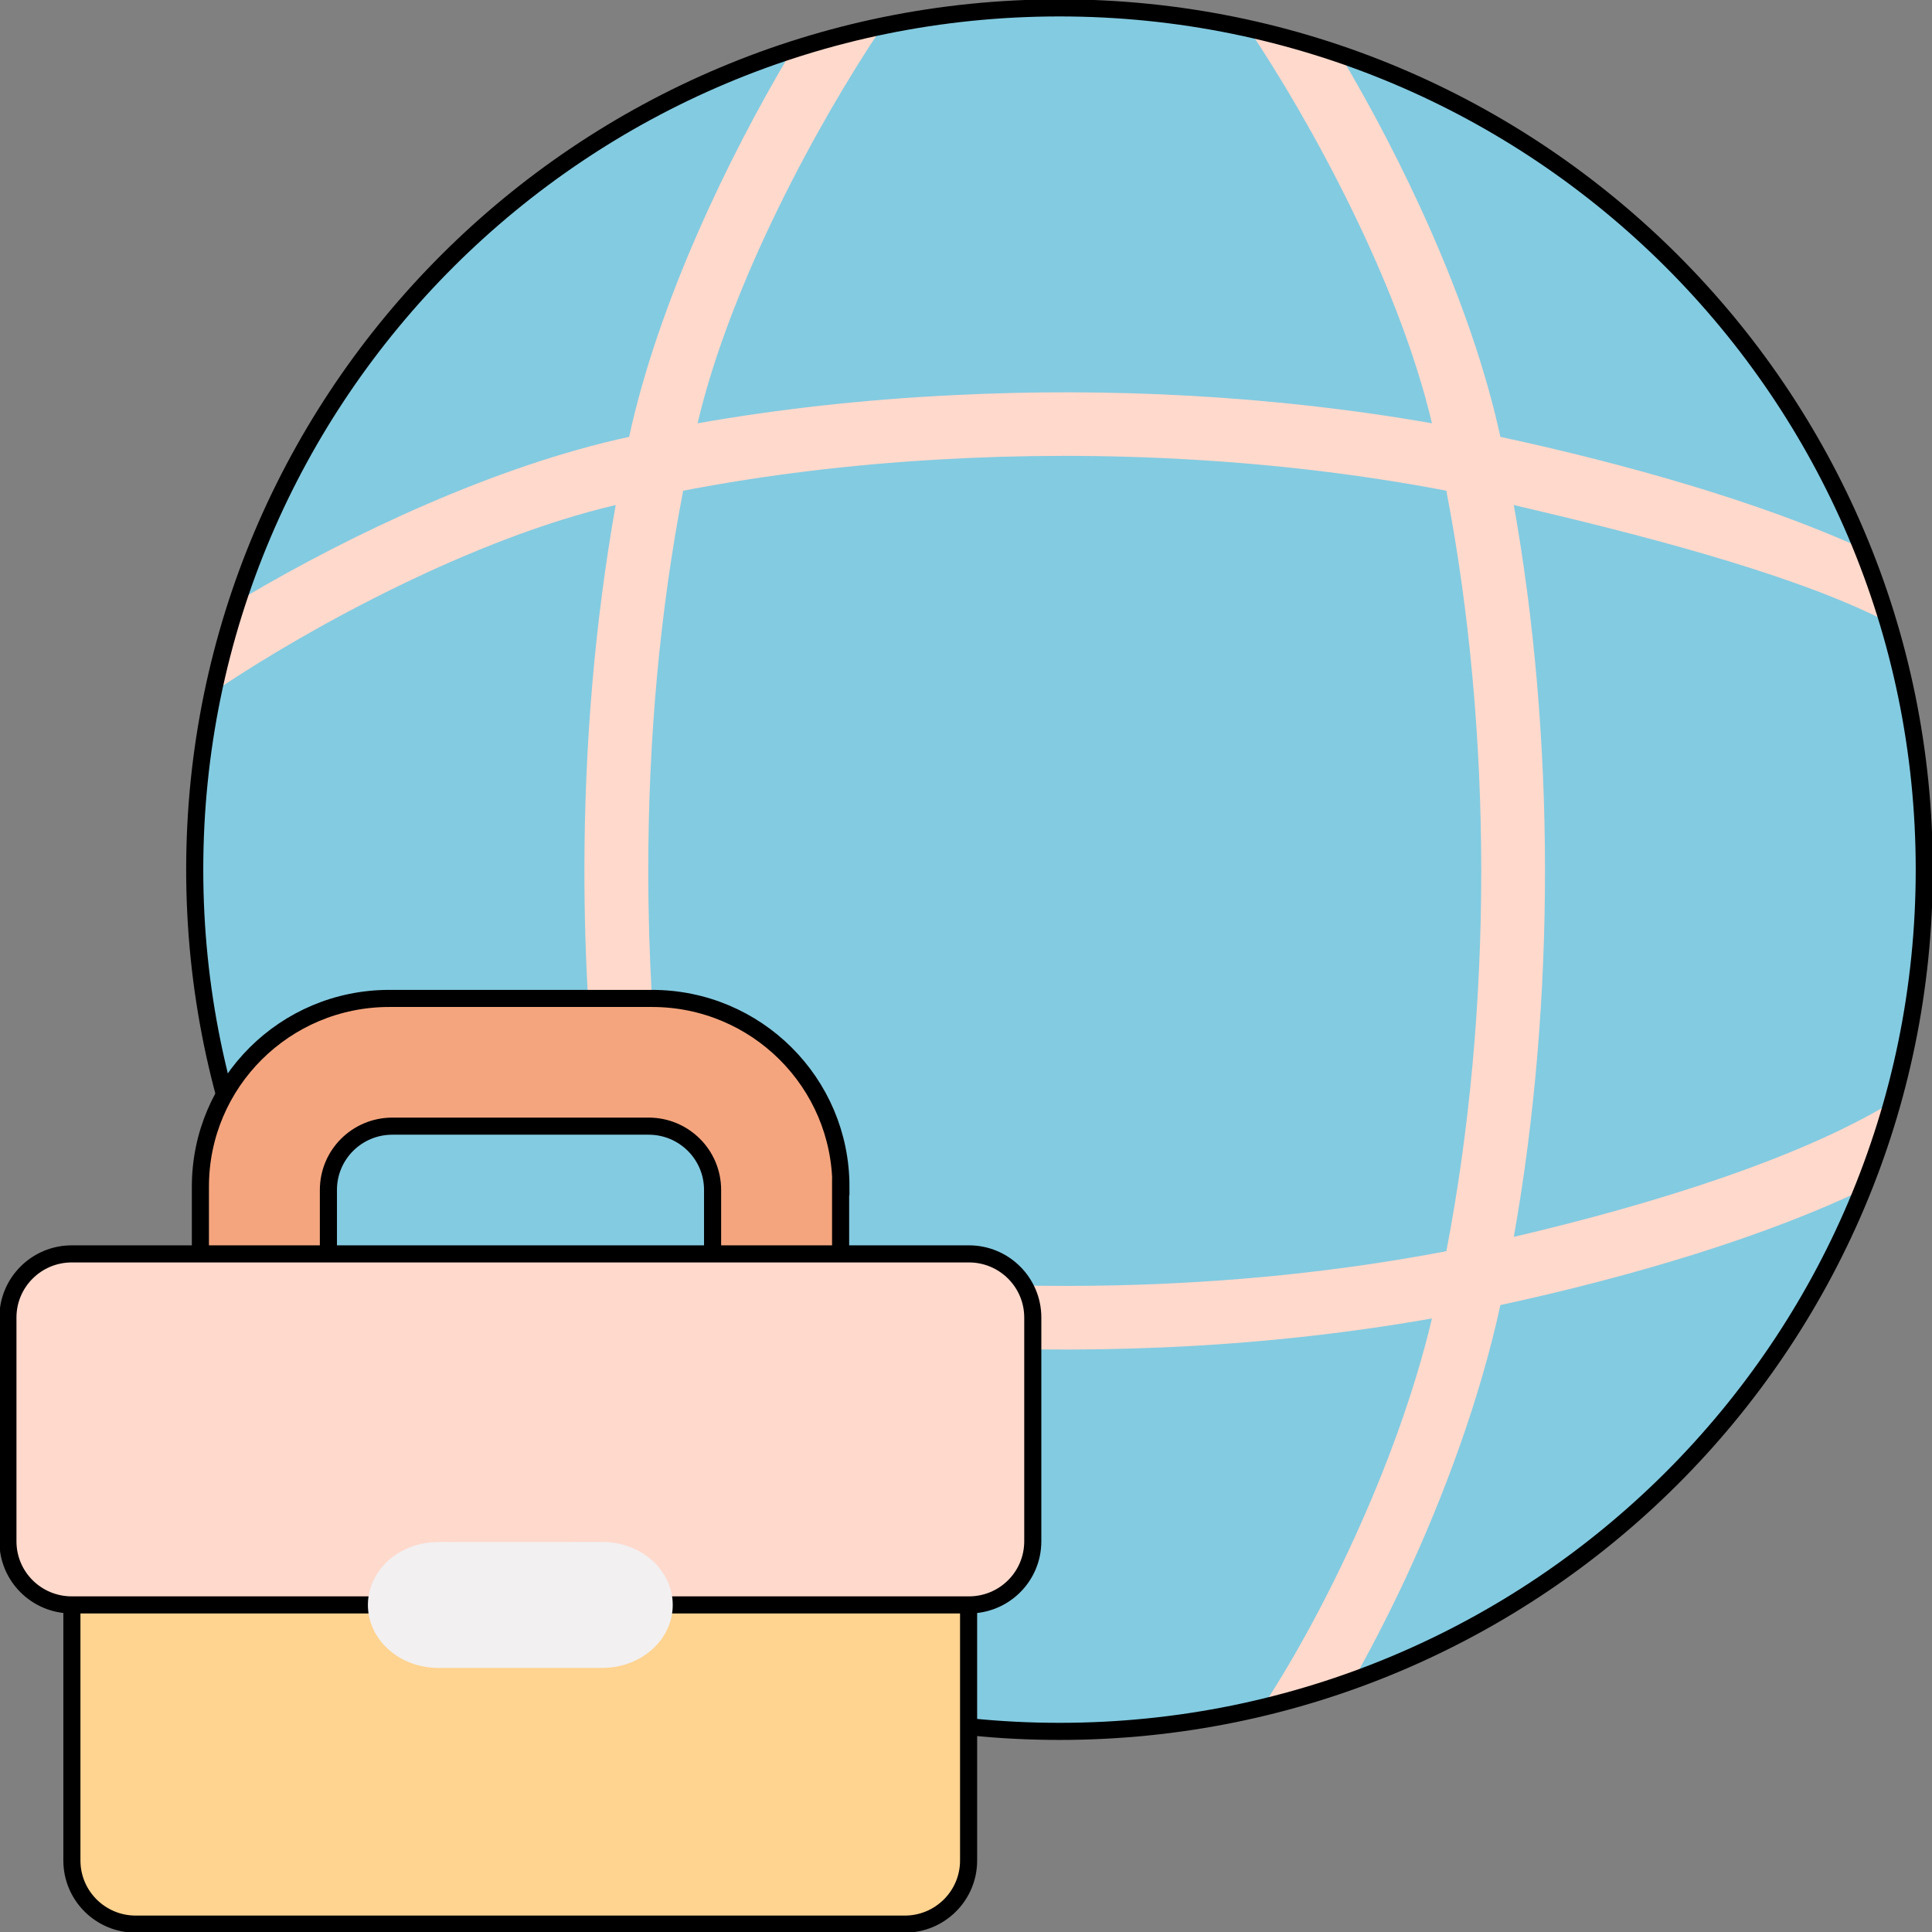 <svg width="113" height="113" viewBox="0 0 113 113" fill="none" xmlns="http://www.w3.org/2000/svg">
<rect x="0" y="0" width="113" height="113" fill="#808080" stroke="none"/>
<g clip-path="url(#clip0_1415_4274)">
<path d="M111.078 64.2L108.739 67.737L109.349 69.395C104.94 80.558 96.649 89.778 86.13 95.388C83.856 96.604 81.481 97.645 79.013 98.51L77.413 97.976L73.698 100.049C70.028 100.887 66.201 101.338 62.273 101.338C29.829 101.338 6.046 71.458 12.849 40.233L14.54 37.055L14.309 34.927C19.328 19.969 31.197 8.142 46.208 3.14L48.999 3.592L51.532 1.676C56.283 0.653 61.081 0.349 65.656 0.653C68.161 0.819 70.62 1.16 73.014 1.676L76.397 3.592L78.643 3.242C98.821 10.104 112.852 29.088 112.852 50.936C112.852 55.523 112.233 59.972 111.078 64.2Z" fill="#83CBE1"/>
<path d="M111.077 64.2C110.716 65.581 110.097 67.516 109.348 69.395C103.359 72.324 95.382 74.682 87.756 76.331C86.582 81.747 84.493 87.421 82.164 92.413C81.138 94.596 80.075 96.659 79.012 98.511C77.385 99.082 75.527 99.634 73.697 100.049C75.444 97.433 77.412 93.905 79.196 90C81.073 85.901 82.746 81.387 83.753 77.114C78.688 78.007 73.419 78.578 68.003 78.808C58.667 79.214 49.516 78.615 41.354 77.206C40.337 77.031 39.663 76.073 39.829 75.059C40.005 74.046 40.975 73.365 41.992 73.54C49.525 74.838 57.539 75.354 65.193 75.179C71.922 75.032 78.429 74.359 84.595 73.18C87.321 59.042 87.312 42.84 84.595 28.701C74.88 26.84 64.481 26.315 54.896 26.877C49.747 27.172 44.746 27.78 39.958 28.701C38.6 35.729 37.916 43.199 37.916 50.936C37.916 53.423 37.99 55.901 38.128 58.295C38.193 59.318 37.407 60.202 36.381 60.267H36.261C35.281 60.267 34.459 59.502 34.403 58.517C34.255 56.048 34.181 53.497 34.181 50.936C34.181 43.53 34.801 36.346 36.011 29.539C27.692 31.482 18.255 36.622 12.848 40.233C13.245 38.372 13.754 36.567 14.308 34.927C20.473 31.28 28.977 27.236 36.797 25.551C38.489 17.758 42.547 9.284 46.207 3.14C47.788 2.606 49.664 2.081 51.531 1.676C47.917 7.064 42.75 16.478 40.8 24.758C45.625 23.911 50.644 23.358 55.801 23.11C64.74 22.658 74.427 23.119 83.753 24.758C81.803 16.478 76.636 7.073 73.013 1.676C74.871 2.081 76.756 2.606 78.337 3.14C82.006 9.284 86.064 17.758 87.756 25.551C95.012 27.116 102.859 29.327 108.886 32.063L110.005 36.18C104.486 33.435 95.557 31.178 88.541 29.539C90.936 43.005 91.01 58.443 88.541 72.342C96.787 70.417 105.688 67.626 111.077 64.2Z" fill="#FFD9CC"/>
<path d="M61.968 101.266C89.903 101.266 112.548 78.7 112.548 50.863C112.548 23.027 89.903 0.461 61.968 0.461C34.034 0.461 11.389 23.027 11.389 50.863C11.389 78.7 34.034 101.266 61.968 101.266Z" stroke="black" stroke-linecap="round" stroke-linejoin="round"/>
<path d="M49.166 69.404V82.667H41.678V69.597C41.678 67.534 40.005 65.867 37.935 65.867H22.951C20.881 65.867 19.208 67.534 19.208 69.597V82.667H11.721V69.404C11.721 63.324 16.666 58.397 22.767 58.397H38.138C44.239 58.397 49.184 63.324 49.184 69.404H49.166Z" fill="#F4A57E" stroke="black" stroke-miterlimit="10"/>
<path d="M52.918 84.539H7.939C5.877 84.539 4.205 86.205 4.205 88.26V108.819C4.205 110.874 5.877 112.54 7.939 112.54H52.918C54.98 112.54 56.652 110.874 56.652 108.819V88.26C56.652 86.205 54.98 84.539 52.918 84.539Z" fill="#FFD390" stroke="black" stroke-linecap="round" stroke-linejoin="round"/>
<path d="M60.406 77.059V90.148C60.406 92.211 58.733 93.869 56.672 93.869H4.197C2.136 93.869 0.463 92.211 0.463 90.148V77.059C0.463 75.005 2.136 73.338 4.197 73.338H56.672C58.733 73.338 60.406 75.005 60.406 77.059Z" fill="#FFD9CC" stroke="black" stroke-miterlimit="10"/>
<path d="M39.348 93.869C39.348 95.904 37.509 97.553 35.235 97.553H25.557C23.32 97.516 21.518 95.886 21.518 93.869C21.518 92.855 21.98 91.934 22.719 91.262C23.329 90.718 24.124 90.35 25.012 90.23C25.465 90.175 25.012 90.184 35.235 90.184C37.509 90.184 39.348 91.842 39.348 93.869Z" fill="#F2F0F0"/>
</g>
<defs>
<clipPath id="clip0_1415_4274">
<rect width="113" height="113" fill="white"/>
</clipPath>
</defs>
</svg>
